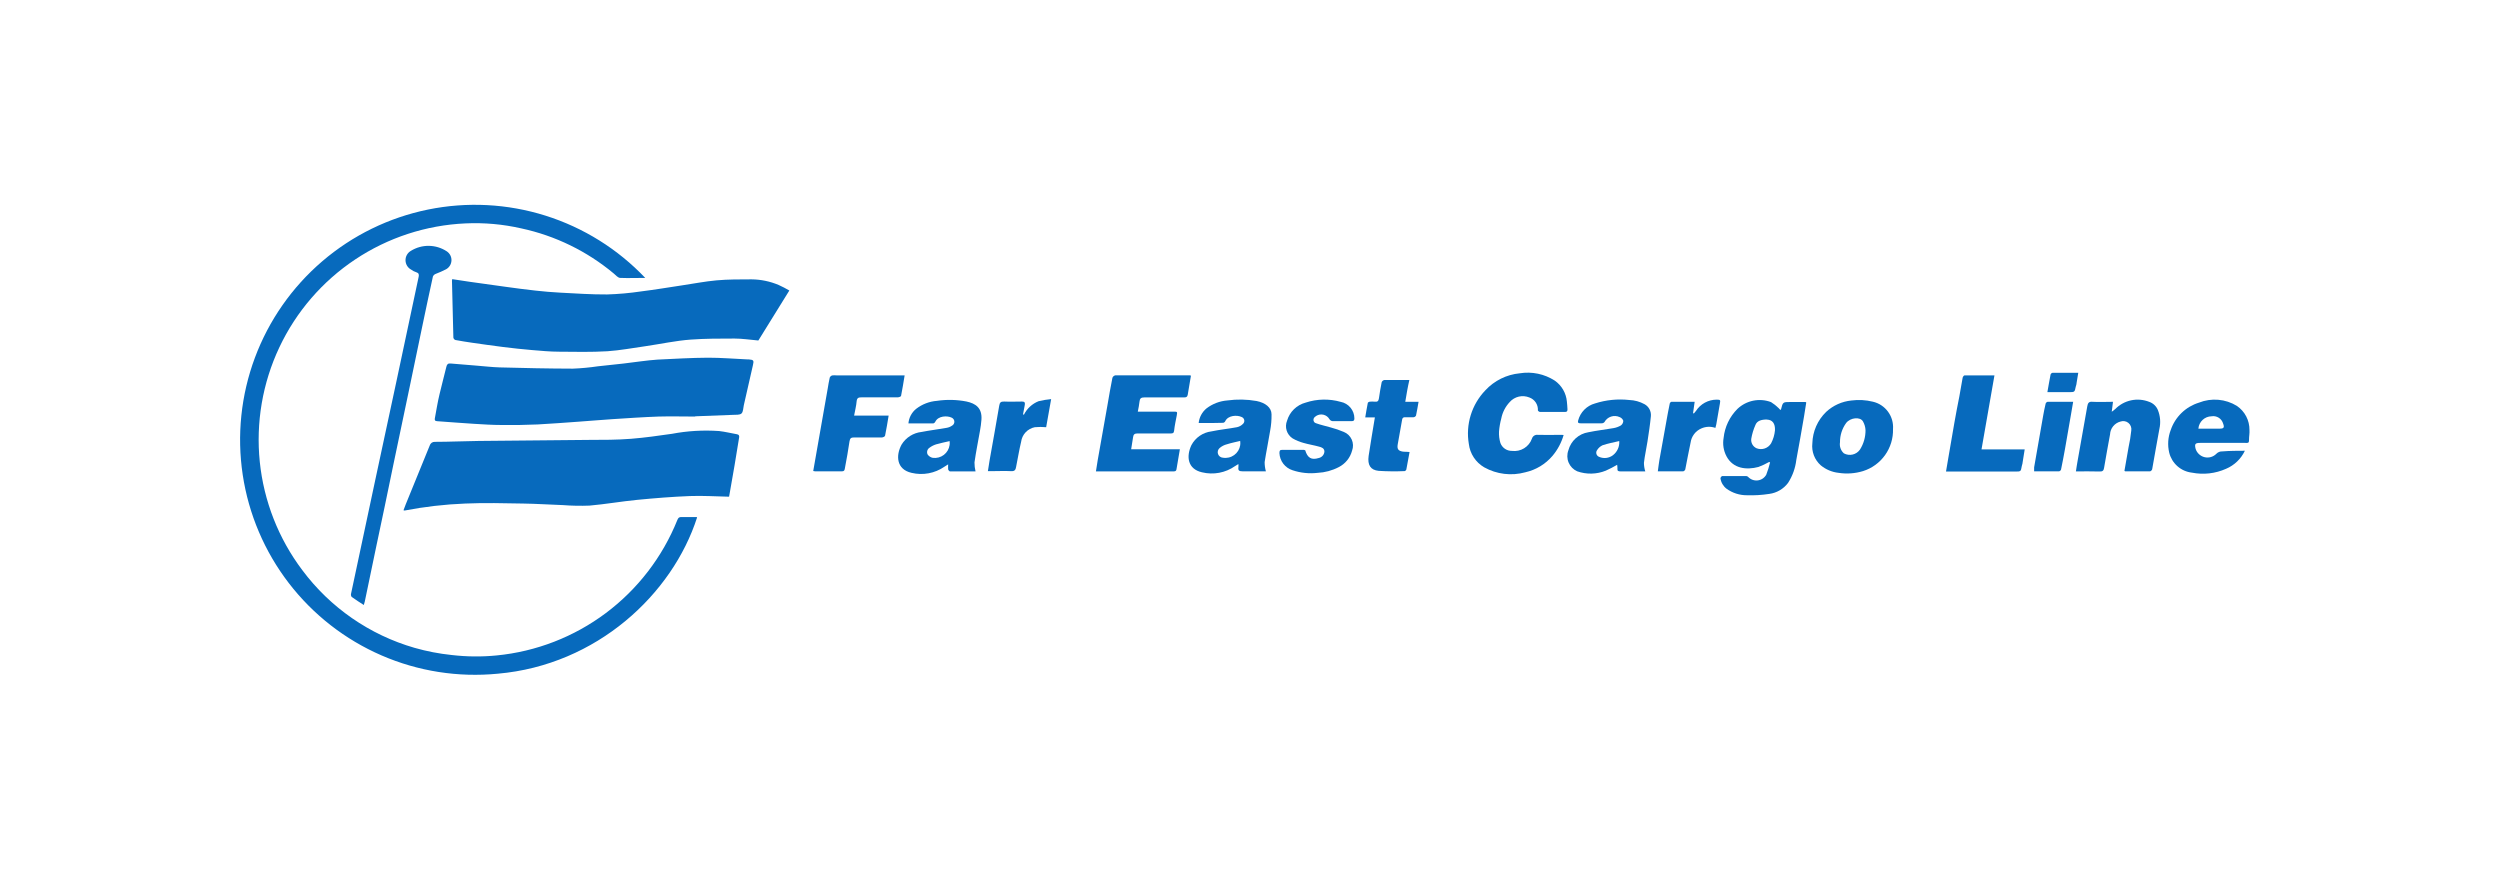 <?xml version="1.0" encoding="UTF-8"?> <svg xmlns="http://www.w3.org/2000/svg" width="250" height="88" viewBox="0 0 250 88" fill="none"><path d="M64.522 27.79C63.652 27.79 62.847 27.825 62.023 27.79C61.793 27.79 61.573 27.51 61.363 27.34C58.695 25.116 55.528 23.572 52.133 22.84C50.302 22.421 48.422 22.253 46.546 22.34C42.609 22.515 38.794 23.763 35.514 25.949C32.233 28.134 29.611 31.175 27.931 34.742C26.251 38.309 25.576 42.267 25.979 46.189C26.383 50.112 27.849 53.85 30.22 57C33.014 60.755 36.962 63.49 41.459 64.785C42.668 65.13 43.906 65.37 45.157 65.5C46.65 65.676 48.158 65.692 49.654 65.545C53.618 65.159 57.401 63.692 60.589 61.304C63.777 58.915 66.249 55.697 67.735 52C67.82 51.785 67.915 51.69 68.16 51.705C68.659 51.705 69.159 51.705 69.659 51.705C69.659 51.705 69.694 51.735 69.709 51.745C67.245 59.405 59.689 66.5 49.779 67.37C45.814 67.757 41.815 67.129 38.159 65.543C34.503 63.958 31.31 61.469 28.881 58.309C26.452 55.149 24.866 51.423 24.272 47.481C23.679 43.539 24.098 39.51 25.489 35.775C26.881 32.039 29.199 28.719 32.226 26.127C35.253 23.535 38.889 21.756 42.793 20.957C46.697 20.159 50.739 20.367 54.541 21.562C58.342 22.758 61.776 24.901 64.522 27.79Z" fill="#076ABD"></path><path d="M72.907 49.67C71.578 49.645 70.279 49.555 68.984 49.605C67.225 49.675 65.486 49.815 63.727 49.985C62.133 50.14 60.554 50.42 58.96 50.56C58.07 50.596 57.179 50.579 56.291 50.51C54.967 50.465 53.647 50.375 52.328 50.355C50.399 50.32 48.45 50.27 46.516 50.355C44.479 50.435 42.451 50.669 40.449 51.055C40.414 51.054 40.379 51.044 40.349 51.025C40.429 50.82 40.499 50.62 40.579 50.42C41.379 48.463 42.177 46.507 42.973 44.55C43.003 44.442 43.069 44.347 43.16 44.281C43.25 44.215 43.361 44.181 43.473 44.185C44.937 44.185 46.401 44.11 47.865 44.095C51.544 44.055 55.227 44.03 58.895 43.99C60.294 43.99 61.698 43.99 63.092 43.88C64.487 43.77 65.836 43.575 67.2 43.38C68.756 43.086 70.343 42.994 71.923 43.105C72.517 43.175 73.107 43.32 73.697 43.425C73.887 43.46 73.947 43.565 73.912 43.755C73.618 45.605 73.305 47.457 72.972 49.31C72.958 49.431 72.936 49.551 72.907 49.67Z" fill="#076ABD"></path><path d="M45.227 27.915L46.941 28.175C48.13 28.34 49.325 28.515 50.524 28.675C51.523 28.81 52.523 28.95 53.557 29.06C54.387 29.15 55.197 29.225 56.021 29.265C57.58 29.345 59.139 29.455 60.709 29.445C61.85 29.411 62.988 29.309 64.117 29.14C65.491 28.97 66.845 28.74 68.21 28.535C69.359 28.365 70.499 28.14 71.653 28.035C72.807 27.93 74.002 27.94 75.151 27.935C76.085 27.943 77.009 28.135 77.87 28.5C78.233 28.665 78.589 28.849 78.934 29.05L75.836 34.05C74.986 33.975 74.216 33.855 73.447 33.855C71.983 33.855 70.513 33.855 69.059 33.96C67.605 34.065 66.026 34.405 64.512 34.625C63.252 34.8 62.013 35.04 60.734 35.125C59.134 35.22 57.525 35.185 55.921 35.17C55.007 35.17 54.097 35.08 53.188 35.005C52.278 34.93 51.269 34.82 50.309 34.7C49.35 34.58 48.245 34.425 47.216 34.275C46.666 34.195 46.091 34.105 45.537 34C45.485 33.981 45.44 33.949 45.405 33.907C45.37 33.864 45.346 33.814 45.337 33.76C45.283 31.87 45.237 29.977 45.197 28.08C45.197 28.024 45.208 27.968 45.227 27.915Z" fill="#076ABD"></path><path d="M69.529 41.655C68.305 41.655 67.08 41.62 65.861 41.655C64.322 41.71 62.788 41.815 61.253 41.915C60.114 41.99 58.98 42.09 57.84 42.17C56.481 42.265 55.121 42.375 53.762 42.445C52.563 42.5 51.364 42.515 50.164 42.5C49.23 42.5 48.3 42.435 47.366 42.38C46.146 42.305 44.932 42.205 43.718 42.12C43.498 42.12 43.443 41.99 43.488 41.815C43.638 41.01 43.763 40.205 43.957 39.405C44.167 38.49 44.422 37.59 44.637 36.675C44.697 36.43 44.797 36.325 45.062 36.35C45.886 36.425 46.716 36.49 47.56 36.555C48.405 36.62 49.16 36.715 49.959 36.74C52.403 36.805 54.847 36.86 57.29 36.865C58.127 36.831 58.961 36.753 59.789 36.63L62.338 36.355C62.912 36.285 63.487 36.2 64.067 36.135C64.647 36.07 65.196 35.99 65.761 35.96C67.44 35.88 69.124 35.78 70.808 35.77C72.118 35.77 73.427 35.88 74.741 35.94H74.871C75.371 35.98 75.406 36.045 75.291 36.525C74.981 37.855 74.686 39.185 74.381 40.525C74.316 40.8 74.326 41.19 74.147 41.35C73.967 41.51 73.592 41.47 73.317 41.485C72.058 41.54 70.818 41.585 69.529 41.63V41.655Z" fill="#076ABD"></path><path d="M119.093 37.575C118.983 38.225 118.873 38.85 118.773 39.475C118.738 39.7 118.603 39.75 118.403 39.74H114.45C114.11 39.74 113.98 39.835 113.95 40.165C113.92 40.495 113.846 40.81 113.781 41.165H117.344C117.743 41.165 117.743 41.165 117.674 41.555C117.579 42.055 117.464 42.555 117.414 43.055C117.384 43.33 117.264 43.35 117.049 43.345H113.741C113.466 43.345 113.346 43.445 113.311 43.7C113.256 44.085 113.186 44.475 113.116 44.925H117.988L117.649 46.925C117.609 47.16 117.439 47.14 117.269 47.14H109.593C109.653 46.745 109.708 46.375 109.773 46.005C110.093 44.18 110.422 42.36 110.742 40.54C110.902 39.625 111.052 38.705 111.242 37.78C111.265 37.719 111.302 37.665 111.351 37.623C111.4 37.58 111.459 37.55 111.522 37.535C114.02 37.535 116.519 37.535 119.018 37.535L119.093 37.575Z" fill="#076ABD"></path><path d="M36.381 60.5C35.952 60.225 35.552 59.97 35.172 59.695C35.138 59.652 35.114 59.602 35.102 59.548C35.09 59.494 35.09 59.439 35.102 59.385C35.908 55.588 36.716 51.793 37.526 48C38.22 44.74 38.93 41.5 39.625 38.22C40.374 34.707 41.122 31.19 41.868 27.67C41.919 27.445 41.868 27.295 41.629 27.225C41.449 27.168 41.281 27.082 41.129 26.97C40.958 26.881 40.814 26.748 40.712 26.584C40.611 26.42 40.555 26.232 40.551 26.039C40.547 25.847 40.595 25.656 40.689 25.488C40.784 25.32 40.922 25.181 41.089 25.085C41.629 24.75 42.252 24.577 42.887 24.585C43.522 24.593 44.141 24.782 44.672 25.13C44.823 25.229 44.946 25.365 45.03 25.525C45.113 25.685 45.153 25.864 45.147 26.044C45.141 26.225 45.089 26.401 44.995 26.555C44.901 26.709 44.769 26.837 44.612 26.925C44.273 27.099 43.924 27.255 43.568 27.39C43.446 27.436 43.348 27.527 43.293 27.645C42.928 29.3 42.583 30.935 42.238 32.585C41.804 34.645 41.384 36.72 40.949 38.78C40.409 41.367 39.866 43.955 39.32 46.545C38.767 49.245 38.202 51.945 37.626 54.645C37.246 56.475 36.864 58.308 36.481 60.145C36.456 60.25 36.421 60.365 36.381 60.5Z" fill="#076ABD"></path><path d="M156.363 43.5C156.143 44.261 155.767 44.968 155.259 45.575C154.553 46.411 153.593 46.992 152.525 47.23C151.143 47.61 149.668 47.43 148.417 46.73C147.998 46.486 147.641 46.147 147.374 45.741C147.108 45.335 146.94 44.872 146.883 44.39C146.72 43.429 146.785 42.444 147.073 41.513C147.36 40.582 147.862 39.732 148.537 39.03C149.436 38.06 150.66 37.456 151.975 37.33C153.192 37.134 154.437 37.394 155.474 38.06C155.817 38.299 156.104 38.611 156.313 38.972C156.523 39.334 156.651 39.738 156.688 40.155C156.723 40.415 156.728 40.655 156.748 40.94C156.748 41.125 156.688 41.195 156.503 41.195H154.004C153.929 41.195 153.79 41.095 153.79 41.035C153.805 40.756 153.73 40.479 153.575 40.246C153.42 40.014 153.194 39.838 152.93 39.745C152.597 39.609 152.231 39.58 151.881 39.661C151.531 39.743 151.214 39.931 150.976 40.2C150.541 40.66 150.247 41.234 150.126 41.855C150.012 42.277 149.937 42.709 149.902 43.145C149.88 43.537 149.928 43.929 150.042 44.305C150.129 44.539 150.287 44.74 150.494 44.881C150.701 45.022 150.946 45.094 151.196 45.09C151.619 45.144 152.049 45.052 152.412 44.828C152.776 44.604 153.052 44.263 153.195 43.86C153.232 43.737 153.312 43.632 153.42 43.563C153.528 43.494 153.658 43.466 153.785 43.485C154.509 43.51 155.239 43.485 155.968 43.485C156.1 43.48 156.232 43.485 156.363 43.5Z" fill="#076ABD"></path><path d="M176.917 46.195C176.575 46.39 176.217 46.557 175.848 46.695C174.659 47.015 173.319 46.875 172.655 45.64C172.354 45.075 172.25 44.426 172.36 43.795C172.474 42.694 172.965 41.666 173.749 40.885C174.189 40.469 174.736 40.186 175.329 40.067C175.922 39.947 176.536 39.997 177.102 40.21C177.379 40.382 177.636 40.585 177.867 40.815C177.927 40.87 177.982 40.93 178.032 40.995C178.072 40.96 178.097 40.955 178.102 40.935C178.287 40.2 178.287 40.2 179.041 40.2H180.54C180.54 40.2 180.575 40.2 180.625 40.25C180.55 40.7 180.485 41.16 180.406 41.63C180.151 43.085 179.906 44.545 179.631 45.995C179.534 46.813 179.252 47.597 178.806 48.29C178.582 48.589 178.3 48.84 177.977 49.029C177.655 49.218 177.298 49.341 176.927 49.39C176.189 49.505 175.441 49.55 174.694 49.525C173.966 49.53 173.256 49.304 172.665 48.88C172.327 48.626 172.104 48.248 172.045 47.83C172.053 47.781 172.073 47.735 172.104 47.695C172.134 47.656 172.174 47.625 172.22 47.605H174.634C174.706 47.612 174.774 47.646 174.823 47.7C174.945 47.827 175.095 47.924 175.261 47.983C175.427 48.042 175.605 48.062 175.78 48.04C175.954 48.018 176.122 47.956 176.268 47.858C176.414 47.759 176.536 47.628 176.623 47.475C176.778 47.074 176.907 46.663 177.007 46.245L176.917 46.195ZM176.707 41.95C176.108 41.95 175.708 42.09 175.548 42.485C175.351 42.926 175.21 43.389 175.128 43.865C175.099 44.062 175.136 44.264 175.233 44.438C175.329 44.612 175.481 44.75 175.663 44.83C175.925 44.931 176.214 44.936 176.479 44.845C176.744 44.753 176.968 44.571 177.112 44.33C177.324 43.926 177.455 43.484 177.497 43.03C177.527 42.365 177.257 41.985 176.707 41.96V41.95Z" fill="#076ABD"></path><path d="M81.323 47.1C81.528 45.91 81.733 44.745 81.942 43.57L82.767 38.88C82.832 38.505 82.887 38.125 82.977 37.75C83.001 37.699 83.036 37.654 83.079 37.618C83.122 37.581 83.172 37.555 83.227 37.54C83.38 37.525 83.534 37.525 83.686 37.54H90.463C90.343 38.255 90.243 38.92 90.108 39.58C90.108 39.655 89.888 39.735 89.768 39.735C88.564 39.735 87.365 39.735 86.165 39.735C85.865 39.735 85.705 39.77 85.665 40.12C85.626 40.59 85.506 41.045 85.411 41.56H88.864C88.744 42.27 88.644 42.925 88.509 43.56C88.509 43.645 88.304 43.745 88.194 43.745C87.27 43.745 86.34 43.745 85.421 43.745C85.121 43.745 85.001 43.81 84.951 44.13C84.826 45.03 84.656 45.92 84.491 46.815C84.466 46.96 84.451 47.135 84.201 47.13H81.488C81.432 47.125 81.377 47.115 81.323 47.1Z" fill="#076ABD"></path><path d="M164.529 47.14H162.81C162.56 47.14 162.31 47.14 162.055 47.14C161.8 47.14 161.725 47.08 161.745 46.845C161.745 46.723 161.735 46.601 161.715 46.48C161.348 46.696 160.97 46.891 160.581 47.065C159.666 47.436 158.648 47.459 157.717 47.13C157.331 46.958 157.025 46.645 156.861 46.255C156.698 45.864 156.689 45.426 156.838 45.03C156.96 44.568 157.214 44.151 157.569 43.83C157.924 43.51 158.365 43.299 158.837 43.225C159.666 43.05 160.491 42.965 161.336 42.815C161.604 42.772 161.861 42.678 162.095 42.54C162.166 42.486 162.224 42.416 162.265 42.337C162.305 42.257 162.328 42.169 162.33 42.08C162.301 41.997 162.254 41.922 162.192 41.859C162.131 41.796 162.057 41.747 161.975 41.715C161.704 41.585 161.394 41.565 161.108 41.658C160.822 41.751 160.584 41.95 160.441 42.215C160.405 42.252 160.363 42.281 160.315 42.301C160.268 42.321 160.217 42.331 160.166 42.33H158.052C157.832 42.33 157.752 42.275 157.817 42.04C157.925 41.635 158.136 41.266 158.431 40.968C158.726 40.671 159.093 40.456 159.497 40.345C160.602 39.99 161.77 39.872 162.925 40C163.46 40.018 163.984 40.162 164.454 40.42C164.664 40.535 164.835 40.709 164.948 40.921C165.061 41.132 165.109 41.371 165.089 41.61C165.009 42.455 164.879 43.3 164.749 44.145C164.644 44.855 164.474 45.56 164.394 46.28C164.394 46.572 164.44 46.862 164.529 47.14ZM161.925 44.105C161.346 44.245 160.786 44.345 160.256 44.525C160.025 44.633 159.832 44.807 159.701 45.025C159.636 45.121 159.611 45.239 159.633 45.354C159.655 45.468 159.72 45.569 159.816 45.635L159.911 45.685C160.135 45.784 160.38 45.821 160.623 45.793C160.865 45.765 161.096 45.672 161.291 45.525C161.505 45.36 161.676 45.145 161.787 44.898C161.898 44.651 161.945 44.38 161.925 44.11V44.105Z" fill="#076ABD"></path><path d="M97.554 47.14H94.996C94.936 47.14 94.835 47.015 94.816 46.935C94.806 46.769 94.806 46.602 94.816 46.435L94.436 46.675C93.963 47.001 93.426 47.224 92.861 47.329C92.297 47.434 91.716 47.419 91.157 47.285C89.628 46.94 89.568 45.54 90.158 44.46C90.372 44.11 90.664 43.814 91.01 43.595C91.357 43.376 91.749 43.239 92.157 43.195C92.977 43.035 93.811 42.935 94.656 42.785C94.855 42.754 95.045 42.676 95.21 42.56C95.261 42.531 95.306 42.492 95.342 42.446C95.378 42.399 95.404 42.346 95.42 42.289C95.435 42.233 95.439 42.173 95.431 42.115C95.424 42.057 95.405 42.001 95.375 41.95C95.326 41.863 95.249 41.796 95.155 41.76C94.721 41.55 93.811 41.575 93.526 42.18C93.509 42.218 93.483 42.252 93.451 42.28C93.419 42.308 93.382 42.328 93.341 42.34H90.843C90.866 42.055 90.948 41.778 91.083 41.526C91.218 41.274 91.403 41.052 91.627 40.875C92.224 40.417 92.941 40.142 93.691 40.085C94.672 39.939 95.671 39.961 96.645 40.15C97.559 40.345 98.229 40.79 98.144 41.97C98.115 42.341 98.067 42.71 97.999 43.075C97.814 44.13 97.599 45.18 97.449 46.24C97.446 46.543 97.481 46.846 97.554 47.14ZM94.99 44.105C94.521 44.215 94.056 44.305 93.611 44.435C93.372 44.51 93.147 44.625 92.947 44.775C92.839 44.846 92.761 44.953 92.727 45.078C92.693 45.202 92.705 45.334 92.762 45.45C92.886 45.626 93.074 45.746 93.286 45.785C93.678 45.835 94.074 45.728 94.388 45.487C94.701 45.246 94.907 44.892 94.96 44.5C94.978 44.377 94.978 44.253 94.96 44.13L94.99 44.105Z" fill="#076ABD"></path><path d="M119.867 42.3C119.927 41.724 120.213 41.195 120.662 40.83C121.263 40.376 121.981 40.104 122.731 40.045C123.702 39.911 124.689 39.929 125.654 40.1C126.534 40.275 127.154 40.75 127.154 41.44C127.162 41.988 127.115 42.536 127.014 43.075C126.849 44.12 126.624 45.16 126.464 46.21C126.463 46.521 126.505 46.831 126.589 47.13H125.879C125.325 47.13 124.775 47.13 124.225 47.13C123.915 47.13 123.8 47.045 123.84 46.74C123.85 46.629 123.85 46.517 123.84 46.405C123.7 46.49 123.6 46.545 123.505 46.61C123.03 46.943 122.489 47.171 121.918 47.278C121.348 47.385 120.761 47.368 120.197 47.23C118.768 46.905 118.603 45.665 119.138 44.52C119.336 44.146 119.62 43.825 119.968 43.585C120.316 43.345 120.717 43.192 121.137 43.14C121.991 42.96 122.846 42.88 123.695 42.72C123.931 42.67 124.145 42.55 124.31 42.375C124.349 42.337 124.38 42.292 124.4 42.242C124.421 42.193 124.432 42.139 124.432 42.085C124.432 42.031 124.421 41.977 124.4 41.928C124.38 41.878 124.349 41.833 124.31 41.795C124.265 41.75 124.21 41.716 124.15 41.695C123.7 41.485 122.801 41.525 122.521 42.125C122.503 42.164 122.477 42.198 122.444 42.224C122.411 42.251 122.372 42.27 122.331 42.28C121.542 42.315 120.727 42.3 119.867 42.3ZM124.03 44.09C123.585 44.2 123.136 44.285 122.701 44.425C122.428 44.491 122.174 44.621 121.961 44.805C121.879 44.876 121.819 44.971 121.79 45.076C121.762 45.182 121.765 45.293 121.8 45.397C121.835 45.5 121.9 45.591 121.986 45.657C122.073 45.724 122.177 45.763 122.286 45.77C122.482 45.804 122.682 45.798 122.876 45.753C123.069 45.709 123.252 45.626 123.413 45.51C123.575 45.394 123.711 45.248 123.816 45.078C123.92 44.909 123.989 44.721 124.02 44.525C124.038 44.386 124.038 44.245 124.02 44.105L124.03 44.09Z" fill="#076ABD"></path><path d="M207.591 47.14C207.651 46.765 207.691 46.44 207.751 46.14C208.076 44.31 208.406 42.475 208.726 40.64C208.781 40.315 208.876 40.14 209.26 40.18C209.925 40.22 210.595 40.18 211.299 40.18C211.259 40.5 211.224 40.79 211.174 41.18C211.339 41.05 211.449 40.975 211.524 40.905C211.957 40.464 212.51 40.16 213.115 40.032C213.719 39.904 214.348 39.957 214.922 40.185C215.116 40.252 215.293 40.359 215.442 40.5C215.591 40.64 215.709 40.811 215.787 41C216.031 41.603 216.083 42.266 215.937 42.9C215.682 44.235 215.467 45.575 215.222 46.9C215.222 46.995 215.077 47.135 214.997 47.135C214.168 47.135 213.368 47.135 212.554 47.135C212.524 47.135 212.499 47.135 212.444 47.085L212.854 44.735C212.978 44.179 213.069 43.617 213.128 43.05C213.151 42.91 213.136 42.767 213.086 42.635C213.036 42.502 212.953 42.385 212.844 42.295C212.735 42.204 212.604 42.144 212.465 42.12C212.325 42.095 212.182 42.107 212.049 42.155C211.76 42.229 211.503 42.394 211.315 42.625C211.126 42.856 211.018 43.142 211.005 43.44C210.795 44.555 210.6 45.68 210.405 46.8C210.365 47.06 210.255 47.16 209.975 47.15C209.2 47.125 208.431 47.14 207.591 47.14Z" fill="#076ABD"></path><path d="M189.301 42.905C189.326 43.837 189.047 44.752 188.506 45.51C187.965 46.269 187.191 46.831 186.302 47.11C185.513 47.351 184.679 47.411 183.864 47.285C183.211 47.215 182.592 46.956 182.085 46.54C181.775 46.268 181.536 45.924 181.388 45.539C181.241 45.155 181.188 44.74 181.235 44.33C181.265 43.143 181.761 42.015 182.614 41.19C183.309 40.545 184.195 40.145 185.138 40.05C185.855 39.955 186.584 39.995 187.287 40.17C187.894 40.31 188.43 40.663 188.799 41.165C189.169 41.666 189.347 42.284 189.301 42.905ZM183.999 44.23C183.966 44.432 183.984 44.639 184.052 44.832C184.12 45.026 184.236 45.198 184.388 45.335C184.657 45.482 184.971 45.524 185.269 45.453C185.567 45.382 185.829 45.203 186.002 44.95C186.366 44.372 186.557 43.703 186.552 43.02C186.538 42.715 186.452 42.417 186.302 42.15C186.027 41.65 185.038 41.755 184.618 42.295C184.209 42.857 183.992 43.535 183.999 44.23Z" fill="#076ABD"></path><path d="M224.487 45.075C224.103 45.888 223.432 46.531 222.603 46.88C221.533 47.358 220.34 47.492 219.19 47.265C218.653 47.203 218.148 46.978 217.743 46.621C217.337 46.263 217.05 45.79 216.921 45.265C216.743 44.514 216.795 43.726 217.071 43.005C217.291 42.357 217.662 41.771 218.153 41.294C218.644 40.818 219.241 40.465 219.895 40.265C220.509 40.02 221.171 39.922 221.83 39.978C222.488 40.034 223.125 40.244 223.688 40.59C224.08 40.857 224.4 41.217 224.62 41.637C224.839 42.057 224.952 42.526 224.947 43C224.972 43.325 224.897 43.655 224.902 44C224.907 44.345 224.757 44.29 224.547 44.29H220.02C219.52 44.29 219.44 44.395 219.56 44.88C219.624 45.085 219.741 45.27 219.898 45.416C220.055 45.563 220.247 45.667 220.456 45.717C220.664 45.767 220.883 45.763 221.089 45.704C221.296 45.645 221.483 45.533 221.634 45.38C221.711 45.299 221.804 45.236 221.908 45.194C222.011 45.153 222.122 45.135 222.234 45.14C222.973 45.08 223.703 45.075 224.487 45.075ZM219.84 42.865C219.965 42.865 220.075 42.865 220.18 42.865H221.964C222.374 42.865 222.463 42.76 222.314 42.365C222.245 42.119 222.088 41.907 221.871 41.771C221.655 41.635 221.396 41.585 221.144 41.63C220.815 41.637 220.5 41.766 220.259 41.991C220.019 42.216 219.869 42.522 219.84 42.85V42.865Z" fill="#076ABD"></path><path d="M194.603 47.14C194.693 46.61 194.778 46.14 194.858 45.64C195.044 44.517 195.238 43.395 195.438 42.275C195.592 41.39 195.762 40.51 195.937 39.63C196.047 39.025 196.142 38.42 196.257 37.815C196.257 37.71 196.382 37.54 196.447 37.54C197.447 37.54 198.406 37.54 199.445 37.54C199.016 40.04 198.586 42.46 198.151 44.94H202.469C202.394 45.4 202.329 45.83 202.259 46.255C202.259 46.37 202.199 46.485 202.179 46.605C202.084 47.155 202.084 47.155 201.539 47.155H194.613L194.603 47.14Z" fill="#076ABD"></path><path d="M130.522 45.03C130.752 45.79 131.141 46.03 131.876 45.8C132.026 45.769 132.162 45.691 132.264 45.576C132.366 45.462 132.428 45.318 132.441 45.165C132.441 44.825 132.166 44.73 131.911 44.665C131.411 44.525 130.862 44.44 130.347 44.29C129.967 44.188 129.603 44.037 129.262 43.84C128.977 43.655 128.766 43.377 128.665 43.053C128.563 42.729 128.579 42.379 128.708 42.065C128.836 41.629 129.074 41.234 129.4 40.918C129.726 40.602 130.128 40.375 130.567 40.26C131.699 39.886 132.918 39.859 134.065 40.185C134.45 40.258 134.799 40.463 135.049 40.765C135.3 41.067 135.438 41.447 135.439 41.84C135.439 42.055 135.364 42.115 135.164 42.115H133.25C133.186 42.107 133.125 42.084 133.072 42.049C133.018 42.013 132.973 41.966 132.94 41.91C132.876 41.802 132.791 41.708 132.691 41.633C132.59 41.559 132.475 41.505 132.354 41.474C132.232 41.444 132.105 41.438 131.981 41.457C131.857 41.476 131.738 41.52 131.631 41.585C131.571 41.619 131.516 41.661 131.466 41.71C131.397 41.772 131.354 41.858 131.346 41.951C131.338 42.044 131.365 42.136 131.421 42.21C131.471 42.265 131.535 42.304 131.606 42.325C132.076 42.495 132.571 42.6 133.055 42.74C133.509 42.859 133.953 43.011 134.385 43.195C134.737 43.338 135.021 43.612 135.175 43.96C135.328 44.309 135.341 44.703 135.209 45.06C135.115 45.415 134.948 45.746 134.717 46.031C134.486 46.316 134.197 46.549 133.87 46.715C133.215 47.056 132.494 47.25 131.756 47.285C130.914 47.384 130.061 47.295 129.257 47.025C128.89 46.909 128.567 46.682 128.332 46.377C128.097 46.071 127.961 45.7 127.943 45.315C127.943 45.085 127.978 44.975 128.243 44.985C128.958 44.985 129.677 44.985 130.392 44.985C130.437 44.993 130.481 45.008 130.522 45.03Z" fill="#076ABD"></path><path d="M140.527 40.18H141.856C141.771 40.68 141.696 41.11 141.601 41.56C141.576 41.605 141.54 41.644 141.496 41.673C141.453 41.702 141.403 41.72 141.351 41.725C141.076 41.725 140.776 41.725 140.492 41.725C140.459 41.721 140.427 41.723 140.395 41.732C140.364 41.74 140.335 41.755 140.309 41.775C140.284 41.795 140.262 41.82 140.246 41.848C140.231 41.877 140.22 41.908 140.217 41.94C140.077 42.77 139.912 43.6 139.772 44.44C139.692 44.91 139.827 45.09 140.302 45.165C140.502 45.195 140.711 45.165 140.956 45.205C140.846 45.8 140.746 46.365 140.637 46.93C140.637 47 140.522 47.11 140.462 47.11C139.596 47.149 138.728 47.141 137.863 47.085C137.053 47.005 136.734 46.505 136.864 45.585C137.048 44.32 137.273 43.085 137.488 41.74H136.524C136.614 41.24 136.684 40.74 136.779 40.3C136.779 40.245 136.893 40.18 136.958 40.17C137.133 40.15 137.309 40.15 137.483 40.17C137.763 40.205 137.853 40.085 137.893 39.835C137.973 39.285 138.058 38.755 138.168 38.22C138.19 38.163 138.227 38.113 138.274 38.075C138.321 38.036 138.378 38.01 138.438 38C139.242 38 140.042 38 140.936 38C140.766 38.73 140.652 39.43 140.527 40.18Z" fill="#076ABD"></path><path d="M169.466 40.18C169.411 40.59 169.356 40.95 169.306 41.31L169.386 41.35C169.46 41.271 169.528 41.188 169.591 41.1C169.814 40.753 170.12 40.467 170.481 40.269C170.843 40.071 171.248 39.966 171.66 39.965C172.035 39.965 172.055 39.995 171.99 40.36C171.87 41.05 171.755 41.74 171.63 42.43C171.607 42.55 171.577 42.67 171.54 42.79C171.081 42.625 170.576 42.645 170.131 42.845C169.847 42.968 169.599 43.161 169.412 43.407C169.225 43.653 169.104 43.944 169.061 44.25C168.862 45.135 168.717 46.03 168.532 46.92C168.532 47 168.397 47.13 168.322 47.13C167.497 47.13 166.668 47.13 165.783 47.13C165.838 46.745 165.873 46.39 165.933 46.045L166.788 41.295C166.843 40.985 166.903 40.675 166.973 40.365C166.973 40.295 167.088 40.18 167.142 40.18H169.466Z" fill="#076ABD"></path><path d="M102.392 41.47C102.698 40.854 103.221 40.373 103.861 40.12C104.274 40.02 104.693 39.95 105.115 39.91C104.945 40.91 104.79 41.795 104.616 42.72C104.24 42.685 103.862 42.685 103.486 42.72C103.133 42.788 102.81 42.966 102.563 43.228C102.317 43.49 102.159 43.823 102.112 44.18C101.917 45.005 101.777 45.855 101.612 46.68C101.562 46.98 101.477 47.135 101.112 47.115C100.463 47.08 99.813 47.115 99.163 47.115C99.039 47.124 98.913 47.124 98.789 47.115C98.849 46.75 98.894 46.405 98.954 46.065C99.278 44.235 99.613 42.405 99.923 40.565C99.973 40.255 100.073 40.14 100.423 40.155C101.017 40.185 101.612 40.155 102.207 40.155C102.462 40.155 102.512 40.255 102.482 40.475C102.417 40.795 102.362 41.115 102.302 41.435L102.392 41.47Z" fill="#076ABD"></path><path d="M207.316 40.18L207.082 41.545C206.895 42.665 206.7 43.787 206.497 44.91C206.377 45.585 206.247 46.265 206.107 46.94C206.107 47.015 205.977 47.13 205.912 47.13H203.413C203.404 46.998 203.404 46.867 203.413 46.735C203.707 45.012 204.008 43.287 204.318 41.56C204.388 41.16 204.468 40.765 204.563 40.375C204.563 40.295 204.693 40.18 204.768 40.18H207.316Z" fill="#076ABD"></path><path d="M204.738 39.215C204.853 38.585 204.943 38.015 205.058 37.45C205.073 37.408 205.099 37.37 205.133 37.34C205.167 37.31 205.208 37.29 205.253 37.28H207.826C207.766 37.655 207.716 37.985 207.656 38.315C207.656 38.435 207.601 38.55 207.576 38.665C207.466 39.215 207.466 39.215 206.887 39.215H204.738Z" fill="#076ABD"></path></svg> 